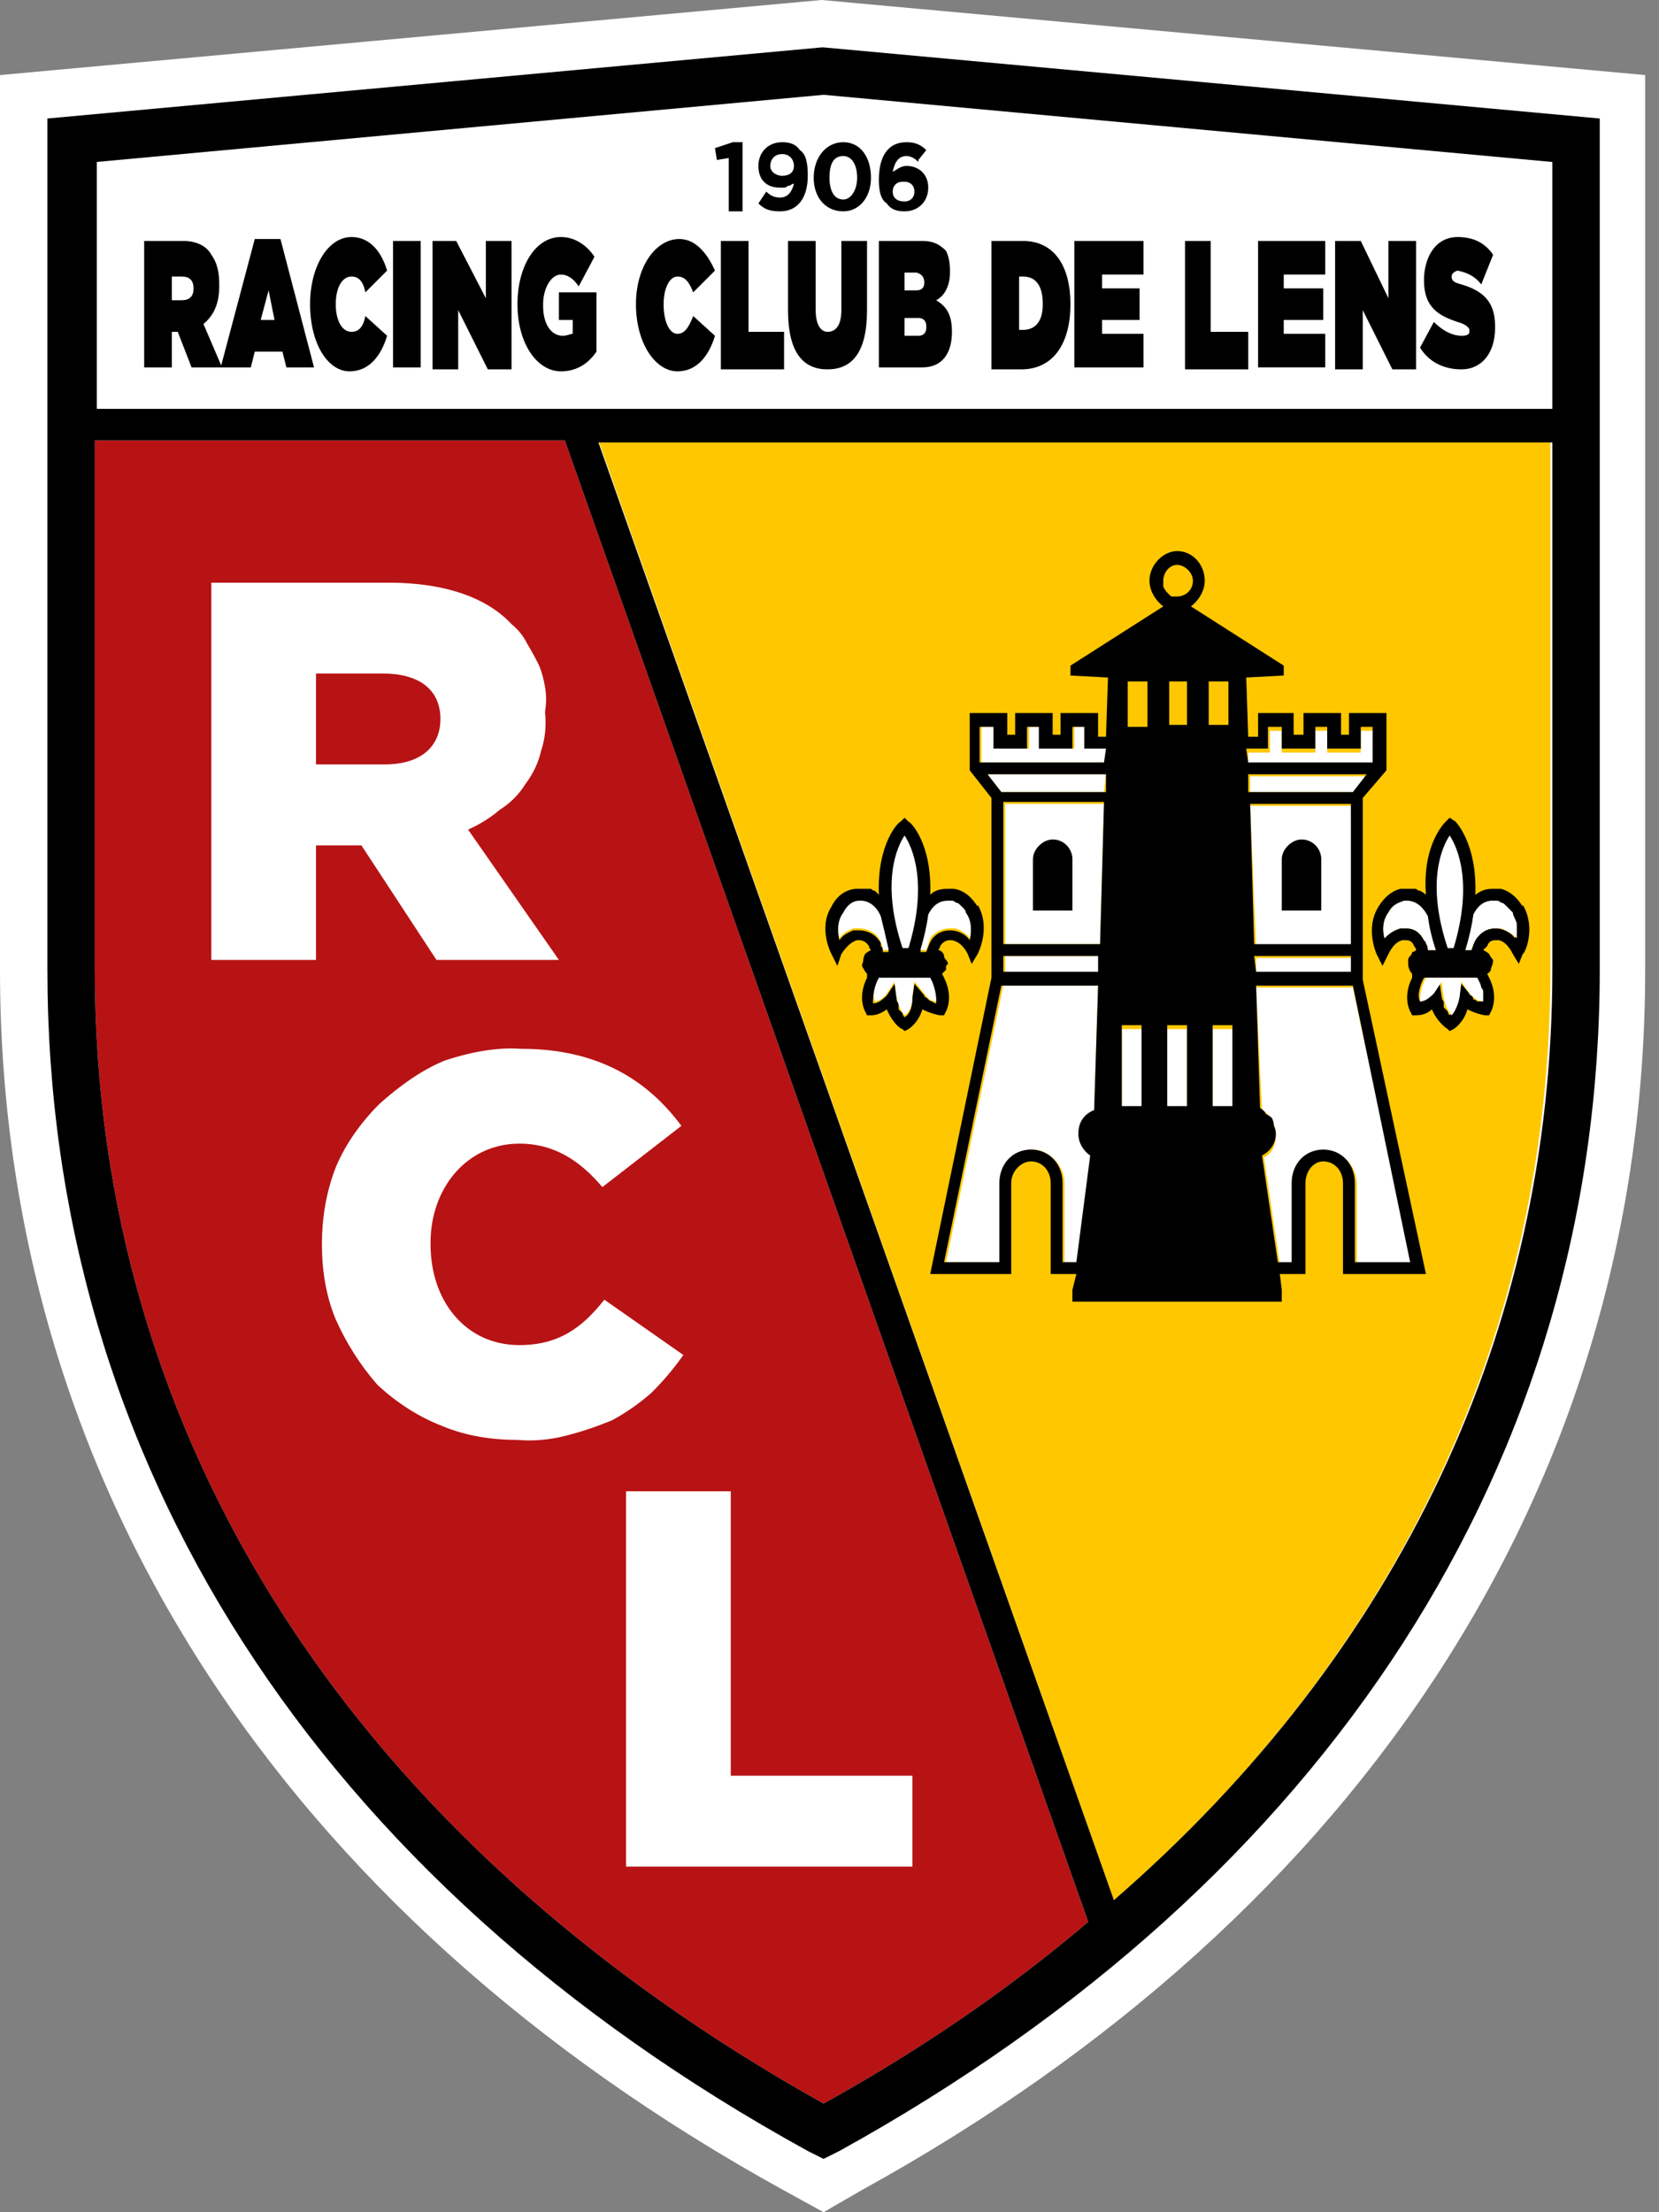 <svg version="1.2" xmlns="http://www.w3.org/2000/svg" viewBox="0 0 84 112" width="84" height="112"><rect x="0" y="0" width="84" height="112" fill="#808080" stroke="none"/><path fill="#fff" d="M41.6 0 0 3.8v45.3c0 25.7 14.1 47.7 39.7 61.8l2 1.1 1.9-1.1c25.6-14.1 39.7-36.1 39.7-61.8V3.8z"/><path d="M78.5 49.1c0 18.3-7.7 34.6-22.1 47.1L30.3 22.3h48.2z" fill="#ffc700"/><path d="M41.7 106.5C17.9 93.2 4.8 72.9 4.8 49.1V22.3h23.8l26.5 75q-6 5.1-13.4 9.2z" fill="#b71315"/><path fill="#fff" d="M50.7 40.1h5.2l.1-.9h-6zm.2 7.7h4.8l.2-7.1h-5zm4.1-11h-.6v1.1h-1.7v-1.1h-.6v1.1h-1.7v-1.1h-.7v1.8H56l.1-.7H55zm-4.1 12.5h4.8v-.9h-4.8zm-3 14.6h2.8v-4c0-.9.7-1.7 1.6-1.7.8 0 1.6.8 1.6 1.7v4h.7l.7-5.3q-.6-.5-.6-1.2c0-.5.3-1 .7-1.2l.2-6.3h-4.8zm21.4-24.6h-6v.8h5.3zM57.9 52.1h-1.1v4h1.1zm10.6-3.6h-4.9v.9h4.9zm.2 15.5h2.8l-3-14h-4.9l.3 6.2c.4.2.7.7.7 1.3 0 .5-.2.9-.6 1.1l.8 5.4h.7v-4c0-1 .7-1.7 1.6-1.7.9 0 1.6.7 1.6 1.7zm-.3-23.2h-5.1l.3 7.1h4.9zm-8.3 11.3h-1v4.1h1zm2.3 0h-1v4h1zM69.6 37h-.7v1.1h-1.7V37h-.6v1.1h-1.7V37h-.6v1.1h-1.1v.7h6.4z"/><path d="M81 6v43.1c0 24.8-13.7 46.1-38.5 59.8l-.8.4-.8-.4C16 95.2 2.4 73.9 2.4 49.1V6l39.2-3.6h.1zM41.7 106.5q7.4-4.1 13.4-9.2l-26.5-75H4.8v26.8c0 23.8 13.1 44.1 36.9 57.4zm36.9-84.1H30.3l26.1 73.8c14.4-12.5 22.2-28.8 22.2-47.1zm0-14.2L41.7 4.8 4.9 8.2v12.5h73.7zm-41.5-1h.5v3.5h-.7V8l-.6.1-.1-.6zm2.4 3.5c-.5 0-.8-.1-1.1-.4l.4-.6c.2.2.4.3.7.3.4 0 .6-.3.7-.7q-.1 0-.2.1h-.1q-.1.1-.2.1h-.2c-.7 0-1.1-.4-1.1-1.1 0-.7.5-1.2 1.2-1.2.4 0 .7.1.9.4.3.2.4.6.4 1.3 0 1.1-.5 1.8-1.4 1.8zm.1-2.9c-.4 0-.6.3-.6.6s.3.5.6.5c.4 0 .6-.2.6-.5s-.2-.6-.6-.6zm3.1 2.9c-.9 0-1.5-.7-1.5-1.7s.6-1.8 1.5-1.8 1.4.8 1.4 1.8-.6 1.7-1.4 1.7zm0-2.8c-.5 0-.7.4-.7 1.1 0 .6.2 1.1.7 1.1.4 0 .7-.5.7-1.1 0-.7-.3-1.1-.7-1.1zm3.8.3q-.3-.3-.6-.3c-.4 0-.6.3-.7.8.2-.1.4-.3.7-.3.6 0 1.1.4 1.1 1.1 0 .7-.5 1.2-1.2 1.2-.4 0-.7-.1-.9-.4-.3-.2-.4-.6-.4-1.2 0-1.1.4-1.9 1.4-1.9.4 0 .7.1 1 .4l-.4.5zm-.8 1c-.3 0-.5.2-.5.5s.2.5.6.5c.3 0 .5-.2.5-.5s-.2-.5-.5-.5zm-38.4 3h2c.7 0 1.2.3 1.4.7.3.4.4.9.4 1.5v.1c0 .9-.3 1.5-.8 1.9l.9 2.1 1.7-6.4h1.3l1.7 6.5h-1.4l-.2-.8h-1.4l-.2.8h-1.5v-.1l.1.1H9.7L9 16.8h-.3v1.8H7.3zm1.9 3q.6 0 .6-.6t-.6-.6h-.5v1.2zm4.7 1-.3-1.5-.4 1.5zm1.8-.8c0-1.9.9-3.4 2.1-3.4.9 0 1.5.7 1.8 1.7l-1.1 1.1c-.1-.5-.3-.8-.7-.8-.5 0-.8.6-.8 1.4 0 .8.3 1.4.8 1.4.4 0 .6-.3.7-.8l1.1 1c-.3 1-.9 1.8-1.9 1.8-1.1 0-2-1.4-2-3.4zm5.6 3.2h-1.4v-6.4h1.4zm.6-6.4h1.2l1.5 2.9v-2.9h1.3v6.5h-1.2l-1.5-3v3h-1.3zm4.3 3.2c0-1.9.9-3.4 2.2-3.4.7 0 1.3.4 1.7 1l-.8 1.5q-.4-.6-.9-.6c-.5 0-.9.7-.9 1.5v.1c0 .9.4 1.5 1 1.5.2 0 .4-.1.5-.1v-.7h-.7v-1.4h1.9v3c-.4.6-1 1-1.8 1-1.2 0-2.2-1.4-2.2-3.4zm6 0c0-1.9 1-3.3 2.2-3.3.8 0 1.4.7 1.8 1.6l-1.1 1.1c-.2-.5-.4-.8-.8-.8s-.7.6-.7 1.4c0 .9.3 1.5.7 1.5.4 0 .6-.4.8-.9l1.1 1c-.3 1-.9 1.8-1.9 1.8-1.1 0-2.1-1.4-2.1-3.4zm4.3-3.2h1.4v4.6h1.8v1.9h-3.2zm3.4 3.5v-3.5h1.4v3.5c0 .8.3 1.1.6 1.1.4 0 .7-.3.7-1.1v-3.5h1.3v3.5c0 2.2-.8 3-2 3s-2-.8-2-3zm4.6-3.5h2.2c.6 0 .9.2 1.2.5q.2.4.2 1v.1c0 .7-.3 1.2-.7 1.4.5.3.8.7.8 1.6 0 1.1-.5 1.8-1.5 1.8h-2.2zm1.9 2.5q.4 0 .4-.4t-.4-.5h-.6v.9zm.1 2.3c.3 0 .4-.2.4-.4v-.1c0-.2-.1-.4-.4-.4h-.7v.9zm3.7-4.8h1.6c1.6 0 2.4 1.3 2.4 3.2 0 1.9-.8 3.3-2.5 3.3h-1.5zm1.6 4.5c.6 0 1-.4 1-1.3 0-1-.4-1.4-1-1.4h-.2v2.7zm2.6-4.5h3.5v1.7h-2.1v.7h1.9v1.6h-1.9v.7h2.1v1.7h-3.5zm5.6 0h1.3v4.6h1.9v1.9H60zm3.7 0h3.4v1.7H65v.7h2v1.6h-2v.7h2.1v1.7h-3.4zm3.9 0h1.3l1.4 2.9v-2.9h1.4v6.5h-1.2l-1.5-3v3h-1.4zm4.3 5.4.7-1.3c.5.5 1 .7 1.4.7q.4 0 .4-.2v-.1c0-.1-.2-.3-.6-.4-.9-.3-1.7-.7-1.7-2.1 0-1.2.6-2.2 1.7-2.2q1.2 0 1.8.9l-.6 1.5c-.3-.4-.7-.6-1.2-.7q-.3.1-.3.3c0 .2.1.3.5.4 1 .3 1.7.8 1.7 2.1v.1c0 1.3-.7 2.1-1.7 2.1-.8 0-1.6-.3-2.1-1.1zm5.2 28.2c.7 1.2.1 2.5 0 2.5l-.2.5-.3-.5q-.3-.6-.7-.7h-.2q-.3 0-.4.3l-.2.2q.2.1.3.2.1.2.2.3 0 .2-.1.4 0 .2-.2.3l.1.2c.5 1 .1 1.7.1 1.7l-.1.2h-.2c-.1 0-.5-.1-.9-.3-.2.7-.7 1-.7 1l-.2.1-.1-.1s-.5-.3-.8-1c-.3.3-.7.3-.8.3h-.2l-.1-.2s-.4-.7.1-1.7v-.2c-.1-.1-.2-.3-.2-.5v-.2q0-.1.1-.2t.1-.2q.1 0 .2-.1 0-.1-.1-.2-.1-.3-.4-.3H71q-.4.1-.7.7l-.3.6-.3-.6s-.6-1.3.1-2.4c.3-.5.7-.8 1.1-.9h.8q.1.1.2.1.2.1.3.2c-.2-2.6 1-3.7 1-3.7l.2-.2.3.2s1.1 1.1 1 3.7c.4-.3.7-.3.9-.3h.4c.4.1.8.4 1.1.9zm-5 1.8q.1 0 .1.1v.1l.1.1v.2h.4l-.2-.4q0-.2-.1-.5 0-.2-.1-.4v-.4c-.3-.5-.6-.8-1.1-.8h-.1c-.2.1-.6.2-.8.6-.3.4-.3.9-.2 1.3.3-.3.5-.4.8-.5h.3q.6 0 .9.6zm2.7 2.2-.1-.3h-2.6l-.1.2c-.2.5-.2.8-.1 1 .1 0 .4-.1.6-.4l.4-.5.1.7q0 .1.1.2v.3l.2.2q0 .1.1.2l.2-.2q.1-.1.1-.2.1-.1.1-.3v-.2l.1-.8.5.6q0 .1.1.1.1.1.1.2.1 0 .2.1h.2c0-.2.1-.5-.2-.9zm1.7-3.6c-.2-.3-.5-.6-.9-.6-.3 0-.7.1-1 .8q-.1.7-.4 1.7h.3q.1-.3.2-.5c.2-.4.6-.6 1-.6s.8.2 1 .5c.1-.3.1-.8-.2-1.3zm-27-.4c.7 1.2 0 2.5 0 2.5l-.3.5-.2-.5q-.3-.6-.8-.7h-.1q-.3 0-.5.3 0 .1-.1.2.1 0 .2.1t.1.2.1.2.1.2l-.1.1v.2l-.1.1-.1.1.1.2c.5 1 .1 1.7.1 1.7l-.1.2h-.2c-.1 0-.5-.1-.9-.3-.2.7-.7 1-.7 1l-.2.1-.1-.1c-.1 0-.5-.3-.8-1-.4.3-.7.3-.8.3h-.2l-.1-.2s-.4-.7.1-1.7v-.2q-.1-.1-.2-.3-.1-.1 0-.3 0-.2.1-.4.1-.1.3-.2-.1-.1-.1-.2-.2-.3-.5-.3h-.1q-.4.1-.8.7l-.2.6-.3-.6s-.7-1.3 0-2.4q.4-.8 1.2-.9h.8q.1.1.2.1l.2.2c-.1-2.6 1-3.7 1.1-3.7l.2-.2.2.2c.1 0 1.2 1.1 1.1 3.7.3-.3.7-.3.9-.3h.3q.7.1 1.2.9zm-6 1.3c.4 0 .8.2 1 .5q.1.1.1.2v.1l.1.1v.2h.3c-.2-.6-.3-1.2-.4-1.7-.2-.5-.6-.8-1-.8h-.1c-.3 0-.6.2-.8.6-.3.4-.3.9-.2 1.3.2-.3.5-.4.7-.5h.3zm3.7 2.7-.1-.2h-2.6l-.1.2c-.2.5-.2.8-.2 1 .2 0 .4-.1.7-.4l.4-.6.1.8q0 .1.1.2v.3l.2.2q0 .1.1.2c.2-.1.4-.4.4-1l.1-.7.5.6q0 .1.1.1l.1.1q.1.1.2.1.1.1.2.1c0-.2 0-.5-.2-1zm1.7-3.5q-.3-.6-.9-.6c-.3 0-.7.1-1 .7q-.1.8-.4 1.8h.3q.1-.3.2-.5c.2-.4.6-.6 1-.6s.8.2 1 .5c.1-.4.1-.9-.2-1.3zM68 64.5v-4.6c0-.6-.4-1.1-1-1.1-.5 0-.9.5-.9 1.1v4.6h-1.3l.1.8v.6H54.3v-.6l.2-.8h-1.3v-4.6c0-.6-.4-1.1-1-1.1-.5 0-1 .5-1 1.1v4.6h-4.1l3.1-15v-9.1L49.1 39v-2.9H51v1.1h.4v-1.1h1.9v1.1h.4v-1.1h1.9v1.2h.4l.1-3-1.9-.1v-.5l4.7-3c-.4-.3-.7-.8-.7-1.3 0-.8.7-1.5 1.4-1.5.8 0 1.4.7 1.4 1.5 0 .5-.3 1-.7 1.3l4.7 3v.5l-1.9.1.1 3h.5v-1.2h1.8v1.1h.5v-1.1h1.9v1.1h.4v-1.1h1.9V39L69 40.4v9.2l3.2 14.9zm-8.8-27.8h.9v-2.2h-.9zm2 0h1v-2.2h-1zm-2.3-7q.1.2.2.3l.2.2h.3c.4 0 .8-.3.8-.8 0-.4-.4-.8-.8-.8s-.7.4-.7.8v.3zm-1.8 7.1h1v-2.3h-1zm11.3 11.6h-4.9l.1.8h4.8zm-17.6-.6h4.9l.2-7.2h-5.1zm0 1.4h4.8v-.8h-4.8zm17.6-8.5h-5.1l.2 7.1h4.9zm.8-1.5h-6v.9h5.3zm-6.1-1.3.1.7h6.3v-1.8h-.6v1.1h-1.7v-1.1h-.6v1.1h-1.7v-1.1h-.7v1.1zm-13.5-1.1v1.8h6.3l.1-.7h-1.1v-1.1h-.6v1.1h-1.7v-1.1H52v1.1h-1.7v-1.1zm1.1 3.3H56v-.9h-6zm3.8 23.8.7-5.4c-.3-.2-.6-.6-.6-1.1 0-.6.3-1 .8-1.2l.2-6.3h-4.9l-2.9 14h2.8v-4c0-1 .7-1.7 1.6-1.7.9 0 1.6.7 1.6 1.7v4zm2.3-7.9h1v-4.1h-1zm2.3 0h1v-4.1h-1zm3.3-4.1h-1V56h1zm6.2 8v4h2.8l-2.9-14h-4.9l.2 6.2q.2.1.3.3.2.1.3.2.1.2.1.4.1.2.1.4c0 .5-.3.9-.7 1.1l.8 5.4h.7v-4c0-1 .7-1.7 1.6-1.7.9 0 1.6.7 1.6 1.7zm-3.7-13.8v-2.6c0-.5.5-1 1-1 .6 0 1 .5 1 1v2.6zm-10.6 0v-2.6c0-.5-.4-1-1-1-.5 0-1 .5-1 1v2.6z"/><path fill="#fff" d="M10.7 29.5h9c2.9 0 5 .8 6.2 2.1q.5.4.8 1 .3.5.6 1.1.2.5.3 1.1.1.6 0 1.2v.1q.1 1-.2 1.9-.2.9-.8 1.7-.5.8-1.3 1.3-.7.6-1.6 1l4.6 6.6h-6.2l-3.8-5.8H16v5.8h-5.3zm8.8 9.2c1.8 0 2.8-.9 2.8-2.3 0-1.5-1.1-2.3-2.9-2.3H16v4.6zM16.3 63c0-1.3.2-2.6.7-3.9.5-1.2 1.3-2.3 2.2-3.2 1-.9 2.1-1.7 3.3-2.2 1.2-.4 2.6-.7 3.9-.6 3.9 0 6.4 1.6 8.1 3.9l-4 3.1c-1.1-1.3-2.4-2.2-4.2-2.2-2.7 0-4.5 2.3-4.5 5v.1c0 2.9 1.8 5.1 4.5 5.1 2 0 3.2-.9 4.3-2.3l4 2.8q-.7 1-1.6 1.9-.9.8-2 1.4-1.2.5-2.4.8-1.2.3-2.4.2c-1.3 0-2.6-.2-3.8-.7q-1.8-.7-3.3-2.1-1.3-1.5-2.1-3.3c-.5-1.2-.7-2.5-.7-3.8zm15.4 12.5H37v14.4h9.2v4.6H31.7zm45-29q.1.2.1.3v.7c-.3-.3-.6-.4-.8-.5h-.3q-.6 0-1 .6-.1.2-.2.5h-.3q.3-1 .4-1.8c.3-.6.7-.7 1-.7h.2q.1 0 .2.1.1 0 .2.1l.2.2.2.2q0 .1.1.3zm-4.4 1.6c0-.2-.1-.4-.2-.5q-.3-.6-.9-.6h-.3c-.3.1-.5.2-.8.5-.1-.4-.1-.9.2-1.3.2-.4.5-.5.8-.6h.1q.7 0 1.1.8.1.8.4 1.7zm.7 1.6-.4.6c-.3.3-.5.4-.7.4 0-.2 0-.5.2-1l.1-.2h2.6l.1.2q.1.2.1.3.1.1.1.2v.5c-.2 0-.4-.1-.7-.4l-.4-.6-.1.8c-.1.5-.3.8-.4.9-.1-.1-.3-.4-.4-.9l-.1-.7zm.4-7.4c.4.6 1.2 2.4.2 5.7h-.3c-1.1-3.3-.3-5.1.1-5.7zm-24.3 5.2c-.2-.3-.5-.4-.7-.5h-.3c-.4 0-.8.2-1 .5l-.2.6h-.3q.3-1 .4-1.8c.3-.6.7-.7 1-.7h.2q.1 0 .2.1.1 0 .2.1l.2.2q.1.1.1.2c.3.4.3.9.2 1.3zm-4.4.6c0-.2-.1-.4-.2-.6-.2-.3-.6-.5-1-.5h-.3c-.2.1-.5.2-.7.5-.1-.4-.1-.9.2-1.3.2-.4.5-.6.8-.6h.1c.4 0 .8.3 1 .8q.2.8.4 1.7zm.6 1.6-.4.6c-.2.3-.5.4-.6.4-.1-.2-.1-.5.1-1l.1-.2h2.6l.1.2c.2.5.2.8.2 1-.2 0-.4-.1-.6-.4l-.5-.6-.1.7c0 .6-.2.9-.4 1-.1-.1-.3-.4-.4-.9l-.1-.7zm.5-7.4c.4.6 1.2 2.4.2 5.7h-.3c-1.1-3.3-.3-5.1.1-5.7z"/></svg>